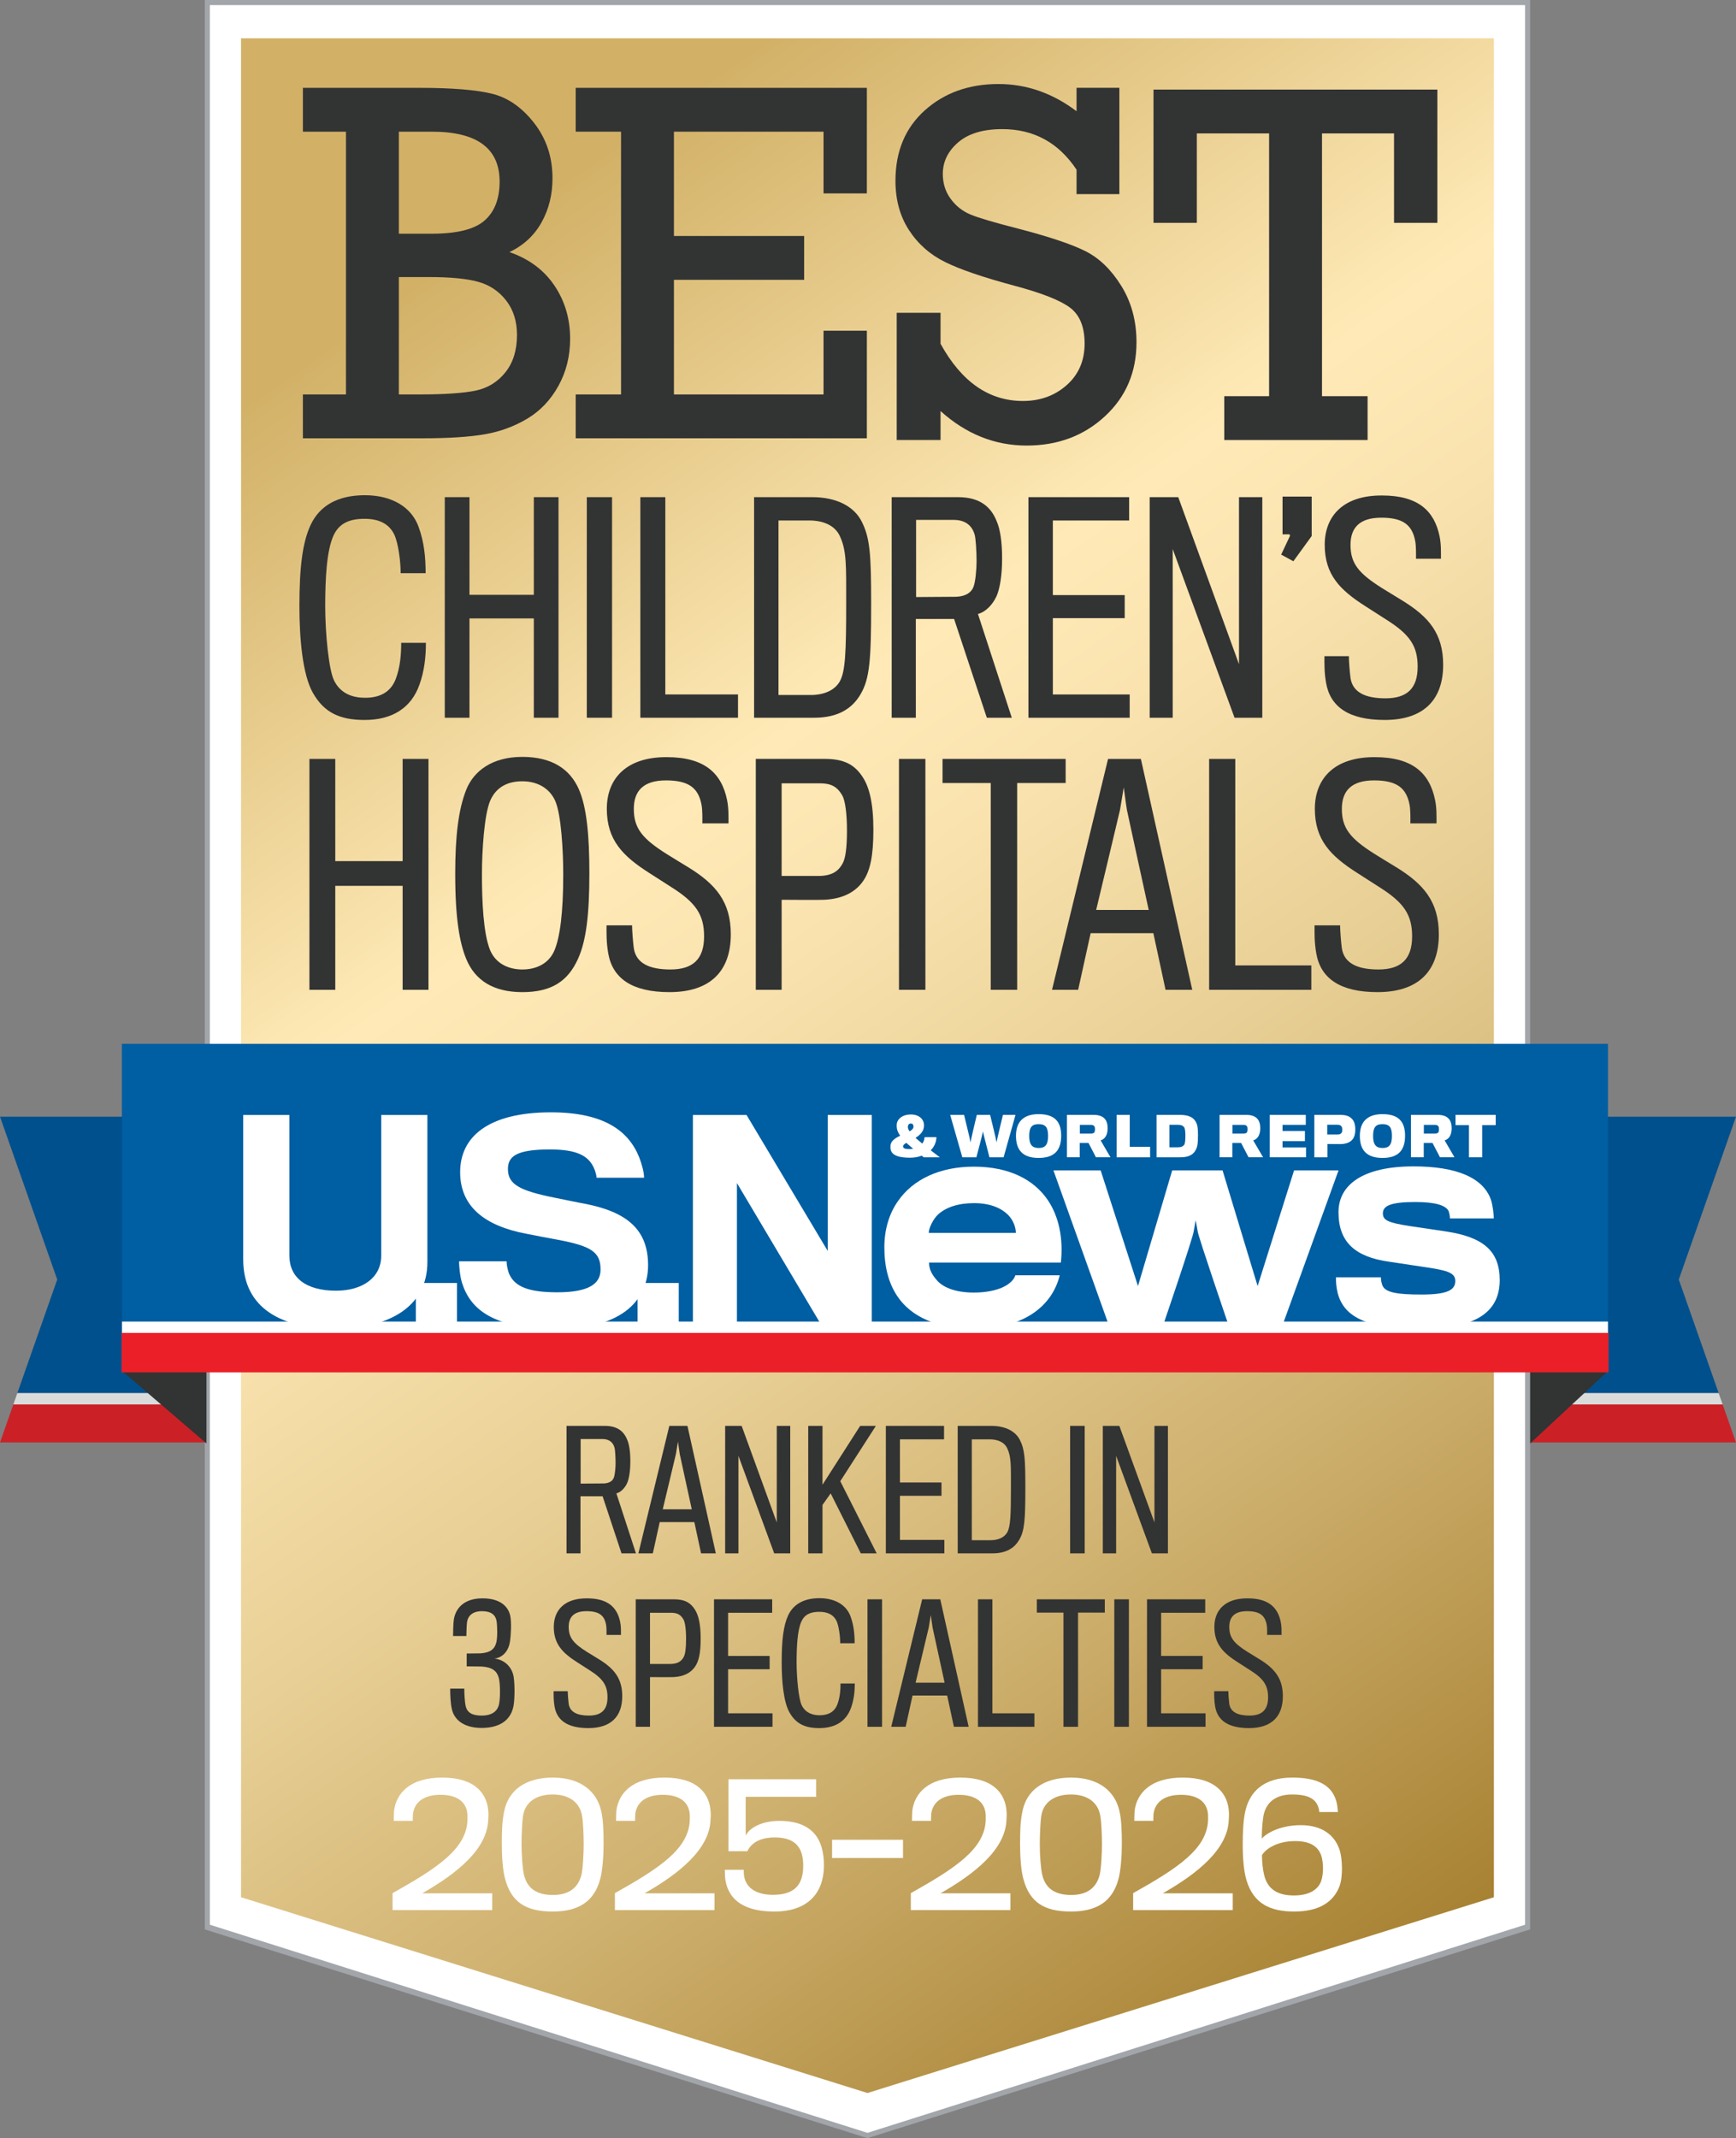 <?xml version="1.0" encoding="UTF-8"?><svg id="Layer_1" xmlns="http://www.w3.org/2000/svg" xmlns:xlink="http://www.w3.org/1999/xlink" viewBox="0 0 584.755 720"><rect x="0" y="0" width="584.755" height="720" fill="#808080" stroke="none"/><defs><style>.cls-1{fill:#a2a5a9;}.cls-2{fill:url(#linear-gradient);}.cls-3{fill:#00508d;}.cls-4{fill:#fff;}.cls-5{fill:#ea1f27;}.cls-6{fill:#cc2027;}.cls-7{fill:#005ea2;}.cls-8{fill:#dadcdc;}.cls-9{fill:#323333;}</style><linearGradient id="linear-gradient" x1="75.722" y1="16.731" x2="508.672" y2="635.049" gradientUnits="userSpaceOnUse"><stop offset=".135" stop-color="#d2b167"/><stop offset=".393" stop-color="#ffeab7"/><stop offset=".476" stop-color="#f9e2ae"/><stop offset=".613" stop-color="#e8cf95"/><stop offset=".785" stop-color="#ceb06e"/><stop offset=".985" stop-color="#aa8537"/><stop offset="1" stop-color="#a78233"/></linearGradient></defs><polygon class="cls-4" points="69.834 648.863 69.834 .86 514.557 .86 514.557 648.84 292.198 719.108 69.834 648.863"/><path class="cls-1" d="M513.707,1.718v646.417l-221.509,70.079-221.504-70.079V1.718h443.013M515.421,0H68.974v649.704l223.223,70.296,223.223-70.296V0h0Z"/><polygon class="cls-2" points="503.2 12.9 81.194 12.9 81.194 638.88 292.198 704.802 503.2 638.88 503.2 12.9"/><path class="cls-9" d="M211.245,499.428c-.81,1.728-2.16,3.08-3.619,3.456l6.589,20.199h-4.861l-6.372-19.226h-7.453v19.226h-4.698v-42.933h12.907c4.212,0,6.426,1.837,7.561,4.751.647,1.511,1.025,3.89,1.025,7.183,0,3.348-.432,5.832-1.079,7.343ZM206.978,487.439c-.486-1.728-1.782-2.86-4.051-2.86h-7.345v15.011s7.614-.054,7.885-.054c1.782-.108,2.862-.81,3.294-1.942.378-.972.595-3.405.595-4.971,0-1.891-.163-4.537-.378-5.184Z"/><path class="cls-9" d="M219.894,523.083h-4.861l10.423-42.933h6.103l9.558,42.933h-4.968l-2.269-10.531h-11.665l-2.321,10.531ZM228.967,489.655c-.108-.542-.595-4.212-.595-4.212,0,0-.595,3.67-.702,4.212-.163.756-4.429,18.576-4.429,18.576h9.774s-3.942-17.983-4.049-18.576Z"/><path class="cls-9" d="M260.783,523.083l-12.044-32.835v32.835h-4.481v-42.933h5.562l11.827,32.51v-32.51h4.536v42.933h-5.4Z"/><path class="cls-9" d="M289.955,523.083l-10.154-20.199-2.753,3.89v16.309h-4.807v-42.933h4.807v19.819l12.69-19.819h5.293l-11.989,18.63,12.26,24.302h-5.347Z"/><path class="cls-9" d="M298.389,523.083v-42.933h19.604v4.534h-14.852v14.529h13.988v4.48h-13.988v14.852h14.959v4.537h-19.711Z"/><path class="cls-9" d="M334.256,523.083h-11.665v-42.933h11.34c4.754,0,8.156,1.837,9.613,4.751,1.62,3.185,1.837,6.428,1.837,15.933,0,10.962-.271,14.635-2.053,17.658-1.566,2.701-4.266,4.591-9.071,4.591ZM340.521,500.834c0-7.346.108-10.26-1.243-13.124-.972-2.107-3.294-3.026-5.94-3.026h-5.994v33.97h6.265c2.538,0,4.643-.864,5.669-2.646,1.081-1.945,1.243-5.615,1.243-15.174Z"/><path class="cls-9" d="M360.458,523.083v-42.933h4.916v42.933h-4.916Z"/><path class="cls-9" d="M388.002,523.083l-12.043-32.835v32.835h-4.483v-42.933h5.564l11.826,32.51v-32.51h4.537v42.933h-5.401Z"/><path class="cls-9" d="M173.025,564.689c.378,2.487.378,6.967,0,9.451-.756,4.916-4.483,7.725-10.801,7.725-5.508,0-9.181-2.378-10.045-6.428-.432-1.999-.54-4.7-.54-6.804h4.754c0,1.403.107,4.32.485,5.94.54,2.213,2.269,3.131,5.347,3.131,3.51,0,5.401-1.457,5.886-3.941.432-2.053.379-6.482,0-8.316-.593-2.809-2.321-4.052-5.94-4.266-.269,0-4.968-.054-4.968-.054v-4.32s4.427-.054,4.698-.054c3.456-.271,4.752-1.568,5.291-3.727.433-1.782.325-5.723.054-7.238-.378-1.996-1.835-3.24-4.859-3.24-3.187,0-4.752,1.511-5.077,3.727-.161,1.24-.215,4.212-.215,4.643h-4.483c0-.81.054-4.429.271-5.669.756-4.212,3.941-7.021,9.666-7.021,5.887,0,8.586,2.701,9.289,5.723.539,2.433.215,7.129-.054,8.803-.432,2.971-2.214,5.347-5.239,5.78,2.97.214,5.886,2.484,6.481,6.154Z"/><path class="cls-9" d="M198.201,581.919c-7.019,0-10.584-2.595-11.394-7.183-.378-2.107-.324-3.89-.324-5.239h4.751c0,.918.163,3.077.325,4.266.432,2.863,3.024,3.941,6.804,3.941,4.158,0,6.265-1.888,6.265-6.154,0-3.998-1.513-6.265-6.048-9.128-.918-.593-2.863-1.837-4.213-2.701-4.807-3.077-7.831-6.048-7.831-11.88,0-5.669,3.673-9.667,11.18-9.613,6.913,0,10.152,2.917,11.179,7.939.324,1.566.269,3.023.269,4.375h-4.861c0-.702.054-2.43-.161-3.51-.595-3.08-2.377-4.483-6.589-4.483-4.266,0-5.994,1.999-5.994,5.293,0,3.565,1.511,5.51,6.157,8.424,1.295.81,3.077,1.891,4.049,2.484,4.969,3.08,7.831,6.319,7.831,12.422,0,6.967-3.942,10.748-11.395,10.748Z"/><path class="cls-9" d="M234.123,561.233c-1.459,2.107-3.834,3.351-7.29,3.51-.918.054-7.885,0-7.885,0v16.742h-4.807v-42.933h12.907c3.726,0,5.616,1.24,7.021,3.456,1.188,1.837,1.943,4.805,1.943,9.719,0,4.862-.593,7.617-1.889,9.505ZM230.234,545.358c-.972-1.674-2.107-2.27-4.213-2.27h-7.074v17.227h6.804c2.701,0,3.834-1.024,4.537-2.321.539-.972.81-2.914.81-6.157,0-3.348-.379-5.615-.864-6.479Z"/><path class="cls-9" d="M240.503,581.486v-42.933h19.603v4.534h-14.85v14.529h13.986v4.48h-13.986v14.852h14.959v4.537h-19.711Z"/><path class="cls-9" d="M286.685,575.007c-1.62,4.643-5.4,6.913-10.692,6.913-4.861,0-7.885-1.46-10.045-5.239-2.052-3.565-2.646-10.694-2.646-16.905,0-7.56.595-12.368,2.16-15.77,1.782-3.833,5.347-5.832,10.586-5.832,5.346,0,9.125,2.375,10.476,6.211,1.027,2.863,1.35,5.669,1.35,8.966h-4.859c0-2.162-.433-5.78-1.243-7.509-.971-2.05-2.916-3.077-5.778-3.077-3.024,0-4.969.918-6.048,3.24-1.35,2.971-1.62,8.424-1.62,13.825,0,5.239.702,12.368,1.728,14.418,1.295,2.592,3.672,3.348,6.048,3.348,2.699,0,4.913-.97,5.94-3.616.918-2.378,1.079-5.025,1.079-7.075h4.807c0,2.863-.324,5.507-1.242,8.102Z"/><path class="cls-9" d="M292.203,581.486v-42.933h4.915v42.933h-4.915Z"/><path class="cls-9" d="M305.06,581.486h-4.861l10.423-42.933h6.103l9.558,42.933h-4.968l-2.269-10.531h-11.665l-2.321,10.531ZM314.133,548.058c-.108-.542-.595-4.212-.595-4.212,0,0-.595,3.67-.702,4.212-.163.756-4.429,18.576-4.429,18.576h9.774s-3.942-17.983-4.049-18.576Z"/><path class="cls-9" d="M329.424,581.486v-42.933h4.861v38.395h14.147v4.537h-19.008Z"/><path class="cls-9" d="M363.13,543.034v38.452h-4.916v-38.452h-8.963v-4.48h22.896v4.48h-9.017Z"/><path class="cls-9" d="M375.341,581.486v-42.933h4.916v42.933h-4.916Z"/><path class="cls-9" d="M386.36,581.486v-42.933h19.606v4.534h-14.852v14.529h13.988v4.48h-13.988v14.852h14.96v4.537h-19.714Z"/><path class="cls-9" d="M420.717,581.919c-7.021,0-10.586-2.595-11.395-7.183-.379-2.107-.325-3.89-.325-5.239h4.754c0,.918.163,3.077.322,4.266.433,2.863,3.026,3.941,6.804,3.941,4.161,0,6.265-1.888,6.265-6.154,0-3.998-1.511-6.265-6.048-9.128-.918-.593-2.86-1.837-4.212-2.701-4.805-3.077-7.831-6.048-7.831-11.88,0-5.669,3.673-9.667,11.179-9.613,6.913,0,10.155,2.917,11.179,7.939.325,1.566.271,3.023.271,4.375h-4.859c0-.702.054-2.43-.163-3.51-.596-3.08-2.375-4.483-6.59-4.483-4.266,0-5.994,1.999-5.994,5.293,0,3.565,1.514,5.51,6.157,8.424,1.298.81,3.08,1.891,4.052,2.484,4.968,3.08,7.831,6.319,7.831,12.422,0,6.967-3.944,10.748-11.395,10.748Z"/><path class="cls-9" d="M135.623,333.31v-35.013h-22.69v35.013h-8.705v-77.755h8.705v34.426h22.69v-34.426h8.705v77.755h-8.705Z"/><path class="cls-9" d="M195.001,265.824c2.641,6.066,3.522,15.55,3.522,28.266,0,13.985-1.077,22.691-3.814,28.754-3.423,7.628-8.999,11.247-18.779,11.247-9.781,0-15.942-4.01-18.877-11.147-2.25-5.478-3.717-13.597-3.717-28.657,0-12.813,1.077-21.713,3.717-28.366,2.542-6.356,8.802-11.05,18.877-11.05,9.878,0,16.039,4.01,19.071,10.953ZM186.689,320.204c1.956-4.497,3.031-12.91,3.031-25.819,0-7.922-.684-19.953-2.641-24.55-1.564-3.716-5.281-6.747-11.149-6.747-6.064,0-9.292,2.934-10.856,6.65-1.956,4.694-2.739,16.725-2.739,24.841,0,8.9.489,19.856,2.739,25.332,2.053,4.988,6.846,6.553,10.856,6.553,5.085,0,8.997-2.25,10.758-6.26Z"/><path class="cls-9" d="M225.526,334.092c-12.714,0-19.169-4.694-20.636-13.007-.684-3.816-.586-7.041-.586-9.488h8.606c0,1.663.294,5.575.586,7.728.783,5.182,5.478,7.138,12.324,7.138,7.531,0,11.346-3.422,11.346-11.15,0-7.238-2.738-11.344-10.953-16.529-1.663-1.075-5.184-3.325-7.63-4.891-8.705-5.575-14.182-10.953-14.182-21.516,0-10.269,6.652-17.507,20.246-17.41,12.519,0,18.388,5.281,20.246,14.378.587,2.835.489,5.475.489,7.922h-8.802c0-1.272.097-4.4-.294-6.356-1.077-5.575-4.303-8.119-11.933-8.119-7.727,0-10.856,3.619-10.856,9.585,0,6.456,2.739,9.975,11.15,15.257,2.347,1.469,5.575,3.425,7.336,4.5,8.997,5.575,14.182,11.444,14.182,22.494,0,12.619-7.141,19.463-20.638,19.463Z"/><path class="cls-9" d="M290.772,296.634c-2.641,3.813-6.945,6.063-13.205,6.356-1.663.097-14.279,0-14.279,0v30.319h-8.705v-77.755h23.375c6.749,0,10.172,2.25,12.714,6.26,2.152,3.325,3.52,8.703,3.52,17.604,0,8.803-1.075,13.791-3.422,17.216ZM283.729,267.878c-1.761-3.031-3.814-4.106-7.63-4.106h-12.811v31.201h12.324c4.889,0,6.944-1.859,8.214-4.206.978-1.76,1.467-5.281,1.467-11.15,0-6.063-.684-10.172-1.564-11.738Z"/><path class="cls-9" d="M302.81,333.31v-77.755h8.9v77.755h-8.9Z"/><path class="cls-9" d="M342.62,263.674v69.636h-8.9v-69.636h-16.235v-8.119h41.47v8.119h-16.335Z"/><path class="cls-9" d="M363.167,333.31h-8.802l18.875-77.755h11.052l17.311,77.755h-8.997l-4.108-19.072h-21.125l-4.206,19.072ZM379.598,272.768c-.195-.978-1.077-7.628-1.077-7.628,0,0-1.075,6.65-1.27,7.628-.294,1.369-8.02,33.644-8.02,33.644h17.702s-7.139-32.567-7.335-33.644Z"/><path class="cls-9" d="M407.286,333.31v-77.755h8.802v69.539h25.625v8.216h-34.427Z"/><path class="cls-9" d="M464.019,334.092c-12.714,0-19.169-4.694-20.636-13.007-.684-3.816-.586-7.041-.586-9.488h8.606c0,1.663.294,5.575.586,7.728.783,5.182,5.478,7.138,12.324,7.138,7.531,0,11.347-3.422,11.347-11.15,0-7.238-2.74-11.344-10.956-16.529-1.663-1.075-5.183-3.325-7.628-4.891-8.705-5.575-14.182-10.953-14.182-21.516,0-10.269,6.652-17.507,20.247-17.41,12.519,0,18.385,5.281,20.244,14.378.587,2.835.488,5.475.488,7.922h-8.8c0-1.272.097-4.4-.294-6.356-1.075-5.575-4.303-8.119-11.932-8.119-7.728,0-10.858,3.619-10.858,9.585,0,6.456,2.739,9.975,11.152,15.257,2.347,1.469,5.572,3.425,7.335,4.5,8.997,5.575,14.182,11.444,14.182,22.494,0,12.619-7.141,19.463-20.638,19.463Z"/><path class="cls-9" d="M141.312,230.483c-2.802,8.036-9.344,11.96-18.5,11.96-8.408,0-13.641-2.524-17.38-9.063-3.55-6.168-4.578-18.502-4.578-29.247,0-13.081,1.028-21.396,3.739-27.282,3.083-6.636,9.25-10.092,18.314-10.092,9.25,0,15.791,4.112,18.127,10.745,1.775,4.953,2.336,9.81,2.336,15.51h-8.41c0-3.739-.747-9.998-2.149-12.987-1.681-3.55-5.046-5.327-9.998-5.327-5.231,0-8.596,1.588-10.464,5.606-2.336,5.139-2.803,14.575-2.803,23.92,0,9.063,1.215,21.396,2.99,24.947,2.243,4.486,6.354,5.795,10.464,5.795,4.673,0,8.504-1.683,10.279-6.26,1.588-4.112,1.868-8.692,1.868-12.242h8.317c0,4.953-.56,9.53-2.15,14.016Z"/><path class="cls-9" d="M179.812,241.696v-33.451h-21.677v33.451h-8.317v-74.284h8.317v32.892h21.677v-32.892h8.316v74.284h-8.316Z"/><path class="cls-9" d="M197.661,241.696v-74.284h8.504v74.284h-8.504Z"/><path class="cls-9" d="M215.695,241.696v-74.284h8.41v66.436h24.481v7.848h-32.89Z"/><path class="cls-9" d="M274.189,241.696h-20.183v-74.284h19.623c8.223,0,14.109,3.177,16.631,8.224,2.803,5.512,3.177,11.119,3.177,27.565,0,18.967-.466,25.32-3.55,30.553-2.709,4.671-7.382,7.942-15.697,7.942ZM285.028,203.201c0-12.71.187-17.755-2.15-22.705-1.681-3.644-5.699-5.233-10.278-5.233h-10.372v58.771h10.839c4.392,0,8.035-1.494,9.81-4.577,1.869-3.365,2.15-9.719,2.15-26.256Z"/><path class="cls-9" d="M335.675,200.771c-1.402,2.989-3.737,5.324-6.261,5.98l11.4,34.945h-8.408l-11.026-33.265h-12.894v33.265h-8.13v-74.284h22.332c7.289,0,11.119,3.177,13.082,8.224,1.121,2.615,1.775,6.727,1.775,12.428,0,5.792-.749,10.089-1.869,12.707ZM328.293,180.028c-.841-2.991-3.083-4.953-7.008-4.953h-12.707v25.976s13.175-.094,13.643-.094c3.083-.185,4.952-1.4,5.699-3.362.654-1.683,1.028-5.889,1.028-8.598,0-3.271-.281-7.848-.654-8.969Z"/><path class="cls-9" d="M346.423,241.696v-74.284h33.918v7.851h-25.695v25.135h24.201v7.754h-24.201v25.697h25.882v7.848h-34.105Z"/><path class="cls-9" d="M415.851,241.696l-20.837-56.809v56.809h-7.755v-74.284h9.625l20.462,56.25v-56.25h7.849v74.284h-9.344Z"/><path class="cls-9" d="M432.017,167.227h9.811v13.269l-6.167,8.501-4.111-2.241,2.99-6.354-.187-.468h-2.337v-12.707Z"/><path class="cls-9" d="M466.402,242.443c-12.147,0-18.314-4.486-19.715-12.428-.654-3.644-.56-6.727-.56-9.063h8.223c0,1.588.279,5.327.56,7.383.747,4.951,5.233,6.818,11.772,6.818,7.195,0,10.839-3.268,10.839-10.651,0-6.915-2.615-10.839-10.466-15.79-1.588-1.029-4.951-3.177-7.288-4.674-8.316-5.324-13.548-10.463-13.548-20.555,0-9.81,6.355-16.725,19.342-16.631,11.96,0,17.567,5.045,19.343,13.734.559,2.709.468,5.233.468,7.568h-8.41c0-1.215.091-4.203-.282-6.071-1.027-5.327-4.109-7.757-11.398-7.757-7.382,0-10.372,3.456-10.372,9.157,0,6.168,2.616,9.53,10.651,14.575,2.244,1.403,5.327,3.271,7.01,4.3,8.595,5.324,13.548,10.931,13.548,21.491,0,12.054-6.821,18.593-19.717,18.593Z"/><path class="cls-9" d="M116.538,132.826V44.341h-14.51v-14.76h39.282c10.802,0,18.904.65,24.305,1.951s10.166,4.594,14.296,9.884c4.129,5.287,6.194,11.495,6.194,18.622,0,5.487-1.232,10.434-3.69,14.846-2.461,4.412-6.066,7.748-10.817,10.012,6.559,2.261,11.606,6.009,15.143,11.239,3.533,5.233,5.301,11.213,5.301,17.946,0,5.823-1.315,11.113-3.944,15.864s-6.123,8.427-10.477,11.028c-4.357,2.604-9.12,4.357-14.296,5.261s-12.231,1.357-21.168,1.357h-40.129v-14.763h14.51ZM134.353,78.701h11.113c8.487,0,14.41-1.486,17.775-4.454s5.048-7.337,5.048-13.106c0-11.199-7.606-16.799-22.822-16.799h-11.113v34.36ZM134.353,132.826h6.704c8.766,0,15.185-.436,19.258-1.315,4.072-.875,7.394-2.94,9.967-6.194,2.575-3.251,3.861-7.423,3.861-12.513,0-4.637-1.229-8.527-3.69-11.664-2.461-3.14-5.629-5.233-9.502-6.279-3.875-1.047-9.348-1.568-16.417-1.568h-10.181v39.533Z"/><path class="cls-9" d="M209.193,132.826V44.341h-15.271v-14.76h98.073v35.547h-14.592v-20.786h-50.395v35.125h43.862v14.76h-43.862v38.601h50.395v-21.462h14.592v36.225h-98.073v-14.763h15.271Z"/><path class="cls-9" d="M302.05,148.174v-42.844h14.763v10.434c7.069,12.841,16.317,19.26,27.741,19.26,5.826,0,10.745-1.782,14.763-5.347,4.015-3.562,6.023-8.227,6.023-13.996,0-5.601-1.643-9.63-4.922-12.091s-9.473-4.905-18.579-7.337c-10.577-2.829-18.411-5.501-23.501-8.019-5.09-2.515-9.148-6.108-12.174-10.774s-4.537-10.195-4.537-16.586c0-9.898,3.294-17.8,9.881-23.712,6.59-5.909,14.86-8.866,24.816-8.866,9.445,0,18.211,3.054,26.301,9.163v-7.891h14.421v35.803h-14.421v-8.23c-6.054-9.106-14.395-13.66-25.027-13.66-6.451,0-11.398,1.486-14.849,4.454-3.451,2.969-5.176,6.519-5.176,10.648,0,3.168.878,5.952,2.632,8.356,1.751,2.404,3.987,4.172,6.702,5.304,2.715,1.129,8.059,2.712,16.038,4.742,10.409,2.706,17.957,5.233,22.651,7.583,4.694,2.347,8.738,6.265,12.131,11.752,3.391,5.49,5.087,11.798,5.087,18.924,0,10.072-3.55,18.388-10.645,24.95-7.101,6.565-15.881,9.844-26.344,9.844-10.745,0-20.418-3.873-29.013-11.621v9.756h-14.763Z"/><path class="cls-9" d="M427.486,133.411V44.925h-24.348v30.117h-14.592V30.165h95.612v44.877h-14.592v-30.117h-24.262v88.486h15.356v14.763h-48.274v-14.763h15.1Z"/><polygon class="cls-3" points=".001 376.031 69.141 376.031 69.141 469.114 5.84 469.114 19.273 430.878 .001 376.031"/><polygon class="cls-8" points="69.141 472.935 4.493 472.935 5.84 469.114 69.141 469.114 69.141 472.935"/><polygon class="cls-6" points="69.141 485.728 0 485.728 4.493 472.935 69.141 472.935 69.141 485.728"/><polygon class="cls-3" points="584.752 376.031 515.612 376.031 515.612 469.114 578.917 469.114 565.483 430.878 584.752 376.031"/><polygon class="cls-8" points="515.612 472.935 580.255 472.935 578.917 469.114 515.612 469.114 515.612 472.935"/><polygon class="cls-6" points="515.612 485.728 584.755 485.728 580.255 472.935 515.612 472.935 515.612 485.728"/><polygon class="cls-9" points="69.545 461.625 69.545 486.064 40.948 461.522 69.545 461.625"/><polygon class="cls-9" points="515.43 461.625 515.43 486.064 541.808 461.522 515.43 461.625"/><rect class="cls-7" x="41.052" y="351.496" width="500.571" height="97.516"/><g id="U.S.News"><path class="cls-4" d="M112.846,447.406c-17.709,0-30.925-6.656-30.925-23.298v-48.644h15.549v47.3c0,7.473,5.579,11.867,15.74,11.867,8.904,0,15.197-4.395,15.197-11.773v-47.394h15.553v49.541c0,15.03-12.942,22.402-31.114,22.402Z"/><path class="cls-4" d="M140.069,446.505v-14.47h13.869v14.47h-13.869Z"/><path class="cls-4" d="M187.721,447.489c-21.493,0-29.224-6.476-32.09-15.47-.73-2.33-1.001-5.84-1.001-7.278h16.007c0,1.263.452,3.416.989,4.494,1.978,4.138,6.659,5.937,16.095,5.937,10.792,0,14.571-2.966,14.571-7.642,0-5.849-2.976-7.915-14.475-10.067-2.07-.366-7.288-1.362-10.43-1.988-13.856-2.604-22.392-8.984-22.392-20.769,0-12.061,9.712-20.141,30.572-20.141,17.804,0,26.172,6.204,29.759,15.191.905,2.344,1.625,5.036,1.625,6.835h-16.011c0-.81-.451-2.421-.985-3.503-1.893-3.958-5.758-6.024-14.749-6.024-11.779,0-14.117,2.604-14.117,6.653,0,5.216,4.226,7.282,15.833,9.619,3.585.714,8.263,1.71,9.884,1.976,14.122,2.703,21.493,8.552,21.493,20.692,0,12.853-10.161,21.485-30.578,21.485Z"/><path class="cls-4" d="M214.764,446.505v-14.47h13.871v14.47h-13.871Z"/><path class="cls-4" d="M276.834,446.505l-28.603-48.115v48.115h-14.835v-71.042h18.073l27.338,45.768v-45.768h14.835v71.042h-16.808Z"/><path class="cls-4" d="M347.441,442.598c-4.58,2.954-10.968,4.762-19.443,4.762-11.629,0-21.057-3.434-26.101-11.435-2.584-4.098-4.013-9.337-4.013-15.913,0-6.004,1.629-11.334,4.574-15.53,5.053-7.335,14.102-11.621,25.54-11.621,12,0,20.205,4.377,24.867,11.143,3.907,5.722,5.33,13.249,4.48,21.15h-44.404c0,2.39,1.049,4.201,2.854,6.199,2.204,2.387,6.482,3.904,12.202,3.904,4.292,0,7.432-.758,9.627-1.716,2.758-1.241,4.092-2.949,4.369-4.095h14.966c-1.232,5.053-4.277,9.81-9.519,13.152ZM339.625,409.155c-2.193-2.193-5.815-4.011-11.535-4.011-5.421,0-9.428,1.439-12,3.726-1.814,1.62-3.245,4.758-3.245,6.287h29.338c0-1.529-.656-4.001-2.558-6.001Z"/><path class="cls-4" d="M431.917,446.505h-18.003s-10.3-30.111-10.483-31.829c-.103-.667-.679-3.771-.679-3.771,0,0-.565,3.104-.659,3.676-.091,1.814-10.389,31.925-10.389,31.925h-18.117l-18.753-52.403h15.91l12.579,38.963,11.524-38.963h16.956l11.817,38.963,12.282-38.963h14.974l-18.961,52.403Z"/><path class="cls-4" d="M478.871,447.452c-17.726,0-26.105-3.525-28.309-12.103-.47-2.09-.562-3.522-.562-5.236h15.148c0,.667.094,1.62.473,2.669.958,2.475,4.956,3.143,13.249,3.143,8.666,0,11.333-1.523,11.333-4.572,0-2.963-3.148-3.619-10.865-4.765-1.999-.285-8.281-1.236-11.424-1.718-11.529-1.614-17.056-6.66-17.056-16.677,0-9.325,8.375-15.425,25.252-15.425,14.373,0,23.435,3.717,26.099,11.236.67,2.011.958,5.243.958,6.291h-14.772c0-.569-.194-2.184-.665-2.853-1.052-1.427-3.813-2.675-11.05-2.675-8.39,0-10.871,1.346-10.871,3.814,0,2.29,1.625,3.141,9.057,4.29,3.051.468,10.386,1.521,12.188,1.804,12.579,1.911,18.108,6.573,18.108,16.39,0,10.859-8.193,16.386-26.293,16.386Z"/></g><g id="_World_Report"><path class="cls-4" d="M310.654,385.095c.47-.596.736-1.354.776-2.17h4.007c-.071,1.792-.796,3.336-1.936,4.429.944.703,2.025,1.535,3.06,2.351h-5.436c-.237-.168-.47-.362-.664-.542-1.106.462-2.572.683-3.93.683-3.399,0-6.451-.612-6.582-3.235-.014-.217,0-.555,0-.74.04-1.621,1.583-2.63,3.268-3.429-.827-1.172-1.146-2.152-1.169-3.017v-.724c.083-1.754,1.802-3.412,4.779-3.412,2.715,0,4.298,1.571,4.397,3.301.023.13,0,.528,0,.622-.04,1.808-1.426,3.068-2.852,3.95.639.528,1.466,1.255,2.282,1.935ZM304.192,385.998c0,.689.644.947,2.136.947.402,0,.893-.044,1.246-.136-.816-.708-1.671-1.369-2.27-1.971-.65.368-1.112.762-1.112,1.159ZM307.688,379.516v-.288c-.023-.473-.245-.888-.904-.888-.633,0-.904.432-.967.938-.011.111-.011.267,0,.384.029.392.228.845.585,1.313.727-.432,1.24-.904,1.286-1.459Z"/><path class="cls-4" d="M338.059,389.705h-4.774s-2.133-8.224-2.187-8.686c-.023.478-2.21,8.686-2.21,8.686h-4.742l-4.084-14.274h4.674s2.178,8.819,2.178,9.268c0-.449,2.11-9.268,2.11-9.268h4.491s2.17,8.819,2.17,9.268c0-.449,2.142-9.268,2.142-9.268h4.237l-4.006,14.274Z"/><path class="cls-4" d="M357.451,382.442c0,5.015-2.39,7.48-7.608,7.48-5.241,0-7.62-2.55-7.62-7.426,0-4.553,2.338-7.318,7.62-7.318,5.384,0,7.608,2.495,7.608,7.263ZM353.036,382.547c0-2.829-.776-3.995-3.194-3.995-2.333,0-3.16,1.122-3.16,3.995,0,3.023,1.095,4.028,3.182,4.028,2.002,0,3.171-.847,3.171-4.028Z"/><path class="cls-4" d="M372.473,382.638c-.451.762-1.095,1.211-1.751,1.356l3.334,5.71h-4.902l-2.51-4.828h-2.954v4.828h-4.301v-14.274h9.031c1.902,0,3.14.545,3.858,1.502.559.717.821,1.678.821,3.013,0,1.151-.245,2.062-.628,2.694ZM368.681,379.389c-.211-.458-.633-.599-1.261-.599h-3.681v2.916h3.773c.536,0,.998-.127,1.158-.475.117-.257.165-.64.165-.922,0-.322-.034-.706-.154-.92Z"/><path class="cls-4" d="M376.126,389.705v-14.274h4.417v10.748h6.855v3.526h-11.273Z"/><path class="cls-4" d="M397.62,389.705h-8.042v-14.274h7.837c2.578,0,4.181.635,5.068,1.861.875,1.212,1.047,2.401,1.047,5.002,0,3.04-.217,4.158-1.007,5.349-.859,1.318-2.33,2.063-4.902,2.063ZM399.288,382.293c0-1.023-.105-2.348-.453-2.749-.553-.613-1.078-.773-2.156-.773h-2.758v7.57h2.758c1.115,0,1.702-.241,2.193-.813.373-.456.416-2.075.416-3.236Z"/><path class="cls-4" d="M423.878,382.638c-.442.762-1.101,1.211-1.762,1.356l3.348,5.71h-4.899l-2.515-4.828h-2.951v4.828h-4.301v-14.274h9.031c1.902,0,3.137.545,3.855,1.502.559.717.827,1.678.827,3.013,0,1.151-.257,2.062-.633,2.694ZM420.097,379.389c-.223-.458-.656-.599-1.283-.599h-3.673v2.916h3.77c.53,0,1.01-.127,1.163-.475.114-.257.16-.64.16-.922,0-.322-.029-.706-.137-.92Z"/><path class="cls-4" d="M427.708,389.705v-14.274h12.134v3.359h-7.837v2.073h7.549v3.396h-7.549v2.119h7.919v3.326h-12.216Z"/><path class="cls-4" d="M455.47,383.812c-.827.962-2.196,1.416-3.947,1.45-.536.01-4.403-.025-4.403-.025v4.468h-4.397v-14.274h8.783c1.725,0,2.954.381,3.727,1.191.838.723,1.286,1.955,1.286,3.724,0,1.587-.342,2.709-1.05,3.466ZM451.933,379.424c-.245-.453-.658-.67-1.38-.67h-3.488v3.288h3.431c.838,0,1.243-.274,1.451-.667.14-.257.177-.526.177-.944,0-.445-.06-.813-.191-1.007Z"/><path class="cls-4" d="M473.281,382.442c0,5.015-2.384,7.48-7.603,7.48-5.247,0-7.628-2.55-7.628-7.426,0-4.553,2.336-7.318,7.628-7.318,5.378,0,7.603,2.495,7.603,7.263ZM468.864,382.547c0-2.829-.767-3.995-3.185-3.995-2.344,0-3.165,1.122-3.165,3.995,0,3.023,1.084,4.028,3.171,4.028,2.013,0,3.18-.847,3.18-4.028Z"/><path class="cls-4" d="M488.367,382.638c-.456.762-1.101,1.211-1.768,1.356l3.331,5.71h-4.888l-2.515-4.828h-2.951v4.828h-4.309v-14.274h9.031c1.899,0,3.145.545,3.864,1.502.553.717.827,1.678.827,3.013,0,1.151-.257,2.062-.622,2.694ZM484.568,379.389c-.217-.458-.65-.599-1.278-.599h-3.681v2.916h3.767c.542,0,1.021-.127,1.175-.475.102-.257.154-.64.154-.922,0-.322-.031-.706-.137-.92Z"/><path class="cls-4" d="M499.255,378.87v10.835h-4.451v-10.835h-4.526v-3.439h13.54v3.439h-4.563Z"/></g><rect class="cls-4" x="41.086" y="445.022" width="500.537" height="4.591"/><rect class="cls-5" x="40.948" y="448.852" width="500.878" height="13.278"/><path class="cls-4" d="M132.234,643.191v-5.695c15.019-8.43,25.068-14.963,25.235-24.844v-1.172c-.056-4.078-2.735-7.092-9.1-7.092-6.141,0-8.822,2.903-9.268,6.422-.056.556-.056,1.674-.056,2.344h-6.421c0-.95.056-2.455.111-3.462.781-5.806,5.304-11.11,16.192-11.11,11.221,0,15.297,5.527,15.576,11.723.056.67,0,1.788-.056,2.515-.335,9.935-10.664,18.143-22.221,24.733h23.561v5.638h-33.555Z"/><path class="cls-4" d="M202.477,609.749c.726,3.014.837,6.978.837,11.39,0,3.684-.391,9.1-1.172,11.723-2.01,7.426-7.259,10.831-15.968,10.831-9.044,0-13.902-3.125-16.024-10.942-.837-2.96-1.116-7.928-1.116-11.669,0-4.355.056-7.705.837-11.333,1.452-6.813,6.98-11.167,16.359-11.167,9.435,0,14.795,4.745,16.248,11.167ZM195.999,611.144c-.837-4.186-4.242-6.867-9.826-6.867-5.695,0-9.157,2.681-9.938,6.867-.391,2.122-.558,7.315-.558,9.995,0,3.516.334,8.207.837,10.272,1.116,4.577,4.355,6.699,9.714,6.699,5.304,0,8.431-2.287,9.603-6.699.502-1.899.781-7.315.781-10.329,0-2.846-.167-7.871-.615-9.938Z"/><path class="cls-4" d="M207.12,643.191v-5.695c15.019-8.43,25.068-14.963,25.235-24.844v-1.172c-.056-4.078-2.735-7.092-9.1-7.092-6.141,0-8.822,2.903-9.268,6.422-.056.556-.056,1.674-.056,2.344h-6.421c0-.95.056-2.455.111-3.462.781-5.806,5.304-11.11,16.192-11.11,11.221,0,15.297,5.527,15.576,11.723.056.67,0,1.788-.056,2.515-.335,9.935-10.664,18.143-22.221,24.733h23.561v5.638h-33.555Z"/><path class="cls-4" d="M244.366,633.253c-.167-.95-.222-2.512-.222-3.627h6.364c0,.836.057,1.842.224,2.624.95,4.018,4.745,5.806,9.603,5.806,7.035,0,10.216-3.071,10.216-9.827,0-5.917-2.455-9.49-9.602-9.49-3.686,0-7.481,1.061-9.212,4.634h-6.365v-24.231h29.535v5.917h-23.729v13.01c1.675-3.128,6.421-4.913,11.223-4.913,11.11,0,15.13,5.974,15.13,14.906,0,10.497-6.587,15.633-16.638,15.633-9.826,0-15.297-3.573-16.526-10.44Z"/><path class="cls-4" d="M280.275,625.659v-6.14h23.896v6.14h-23.896Z"/><path class="cls-4" d="M306.8,643.191v-5.695c15.019-8.43,25.068-14.963,25.235-24.844v-1.172c-.056-4.078-2.735-7.092-9.1-7.092-6.141,0-8.822,2.903-9.268,6.422-.056.556-.056,1.674-.056,2.344h-6.421c0-.95.056-2.455.111-3.462.781-5.806,5.304-11.11,16.192-11.11,11.221,0,15.297,5.527,15.576,11.723.056.67,0,1.788-.056,2.515-.335,9.935-10.664,18.143-22.221,24.733h23.561v5.638h-33.555Z"/><path class="cls-4" d="M377.045,609.749c.726,3.014.837,6.978.837,11.39,0,3.684-.391,9.1-1.172,11.723-2.01,7.426-7.259,10.831-15.968,10.831-9.044,0-13.902-3.125-16.024-10.942-.837-2.96-1.116-7.928-1.116-11.669,0-4.355.056-7.705.837-11.333,1.452-6.813,6.98-11.167,16.359-11.167,9.435,0,14.795,4.745,16.248,11.167ZM370.567,611.144c-.837-4.186-4.242-6.867-9.826-6.867-5.695,0-9.157,2.681-9.938,6.867-.391,2.122-.558,7.315-.558,9.995,0,3.516.334,8.207.837,10.272,1.116,4.577,4.355,6.699,9.714,6.699,5.304,0,8.431-2.287,9.603-6.699.502-1.899.781-7.315.781-10.329,0-2.846-.167-7.871-.615-9.938Z"/><path class="cls-4" d="M381.687,643.191v-5.695c15.019-8.43,25.068-14.963,25.235-24.844v-1.172c-.056-4.078-2.735-7.092-9.1-7.092-6.141,0-8.822,2.903-9.268,6.422-.056.556-.056,1.674-.056,2.344h-6.421c0-.95.056-2.455.111-3.462.781-5.806,5.304-11.11,16.192-11.11,11.221,0,15.297,5.527,15.576,11.723.056.67,0,1.788-.056,2.515-.335,9.935-10.664,18.143-22.221,24.733h23.561v5.638h-33.555Z"/><path class="cls-4" d="M435.962,643.693c-7.928,0-13.678-2.512-16.079-10.494-.95-3.017-1.285-7.705-1.285-12.117,0-3.853.168-7.817.781-10.777,1.396-6.921,6.254-11.723,15.913-11.723,9.324,0,13.456,3.071,14.852,8.039.278,1.007.446,2.512.502,3.573h-6.254c-.056-.502-.111-1.115-.334-1.674-.95-2.792-3.406-4.243-8.822-4.243-5.974,0-9.157,3.071-9.771,7.928-.278,2.122-.446,4.3-.446,6.924,2.01-2.233,6.811-4.523,13.176-4.523,6.98,0,11.334,3.24,13.01,8.264.948,2.735,1.228,9.043,0,12.282-2.066,5.47-7.091,8.541-15.242,8.541ZM445.062,624.878c-1.004-2.957-3.518-4.911-8.82-4.911-6.868,0-10.497,3.348-11.167,4.799.057,2.569.279,4.58.67,6.311,1.116,5.301,4.858,7.201,10.106,7.201,5.025,0,8.095-1.899,9.155-4.802.837-2.398.837-6.14.056-8.598Z"/></svg>